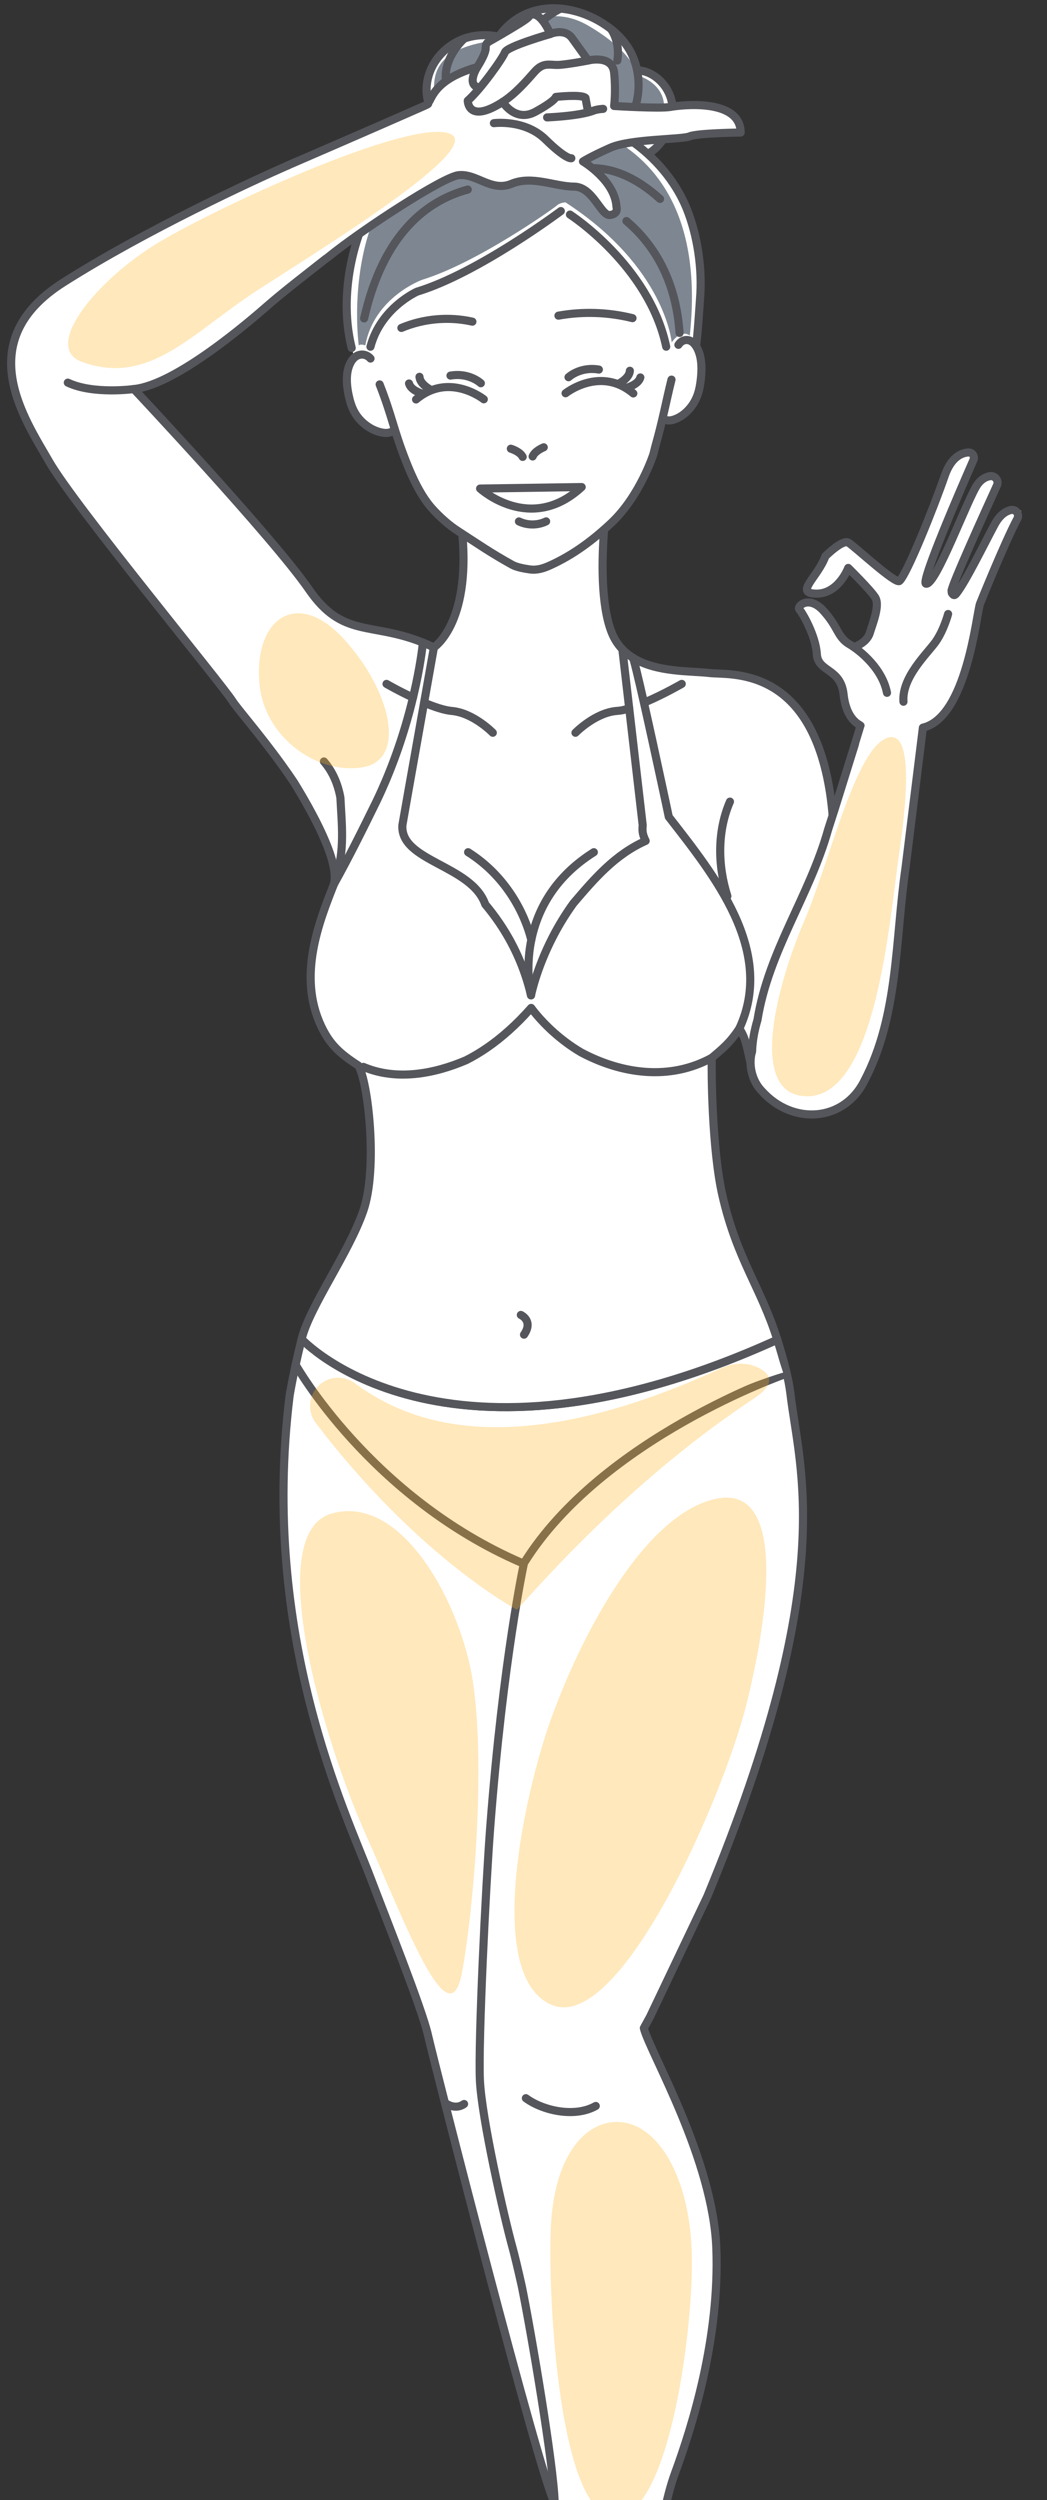<svg width="129" height="308" viewBox="0 0 129 308" fill="none" xmlns="http://www.w3.org/2000/svg">
<rect x="0" y="0" width="129" height="308" fill="#333333" stroke="none"/>
<g clip-path="url(#clip0_169_4096)">
<path d="M88.259 276.969C88.684 288.072 85.279 298.955 83.153 304.722C81.028 310.485 79.963 322.01 79.328 333.751L81.453 339.945C81.453 339.945 62.526 341.225 63.802 338.233C65.077 335.246 66.142 329.057 68.057 317.527C68.478 315.001 68.528 311.82 68.339 308.351C66.491 305.106 53.448 253.926 52.728 250.715C52.009 247.5 47.526 236.292 45.675 231.395C42.644 223.389 32.047 201.648 35.679 171.981C35.679 171.981 36.116 169.197 37.164 164.972C37.164 164.972 54.475 183.798 95.771 165.052C96.575 167.595 97.173 169.881 97.392 171.744C98.482 181.09 103.389 194.406 87.143 233.651L80.089 248.468C79.841 248.924 79.589 249.389 79.328 249.858C79.336 249.9 79.349 249.946 79.361 249.997C80.216 253.056 87.842 266.047 88.259 276.969Z" fill="white" stroke="#55565C" stroke-linecap="round" stroke-linejoin="round"/>
<path d="M104.08 122.166C104.076 123.45 104.042 124.726 103.966 125.985C103.924 126.336 103.819 126.687 103.663 127.033C102.338 130.02 97.174 132.656 93.024 131.9C92.935 131.858 92.859 131.782 92.792 131.685C92.657 131.499 92.561 131.237 92.468 130.907C92.153 129.754 91.963 127.912 91.083 126.733C89.939 128.478 89.004 129.217 87.7 130.324C87.636 131.723 87.7 141.554 89.004 147.266C90.814 155.183 93.722 158.551 95.772 165.053C54.476 183.798 37.165 164.972 37.165 164.972C38.158 160.954 42.948 154.419 44.762 149.188C46.576 143.958 45.355 133.18 44.147 131.271C41.807 129.771 40.608 128.617 39.568 126.408C36.669 120.252 39.291 113.615 41.147 108.929C41.892 106.086 38.306 99.791 36.273 96.466C35.751 95.676 35.208 94.903 34.665 94.151C31.946 90.391 29.202 87.256 28.651 86.381C27.333 84.277 9.181 62.312 6.079 56.904C2.977 51.497 -3.58 42.02 7.826 34.787C18.032 28.306 31.323 22.197 35.41 20.406C35.41 20.406 35.461 20.385 35.562 20.338C35.608 20.317 35.65 20.3 35.692 20.283C35.721 20.271 35.755 20.258 35.789 20.241C35.835 20.22 35.881 20.203 35.936 20.178C35.94 20.178 35.94 20.174 35.94 20.174C35.94 20.174 35.97 20.161 36.025 20.14C36.113 20.102 36.21 20.059 36.311 20.013C36.323 20.009 36.336 20.005 36.349 20C36.386 19.983 36.42 19.971 36.45 19.958C37.843 19.383 44.392 20.051 47.834 21.597C47.876 21.618 47.914 21.635 47.952 21.656C48.238 21.787 48.499 21.927 48.731 22.07C49.636 22.628 50.124 23.279 49.909 24.005C49.909 24.005 47.994 25.505 45.991 27.098C45.456 27.525 44.918 27.956 44.404 28.37C43.567 29.046 42.801 29.667 42.266 30.119C42.266 30.123 42.258 30.123 42.254 30.127C42.102 30.258 41.967 30.372 41.858 30.47C40.271 31.872 35.86 35.125 33.074 37.555C30.886 39.468 21.727 47.411 16.492 47.931C16.492 47.931 33.655 66.212 38.078 72.638C42.22 78.65 45.671 76.58 52.102 79.165C52.54 79.338 52.99 79.537 53.457 79.761C53.457 79.761 57.965 76.875 56.963 65.768C56.959 65.751 56.959 65.734 56.959 65.718C56.892 65.02 56.807 64.29 56.698 63.525C56.698 63.525 59.046 62.705 62.072 61.966H62.077C64.817 61.29 68.112 60.677 70.73 60.787C72.506 60.863 73.971 61.269 74.737 62.215C74.737 62.215 74.577 63.368 74.442 65.097C74.438 65.139 74.434 65.185 74.429 65.227C74.16 68.721 73.992 74.438 75.351 77.894C75.684 78.734 76.138 79.423 76.681 79.993C77.064 80.395 77.493 80.733 77.952 81.024C80.915 82.887 85.195 82.642 87.413 82.917C89.779 83.209 99.88 81.823 102.287 97.818C102.405 98.638 102.51 99.495 102.586 100.408C102.59 100.425 102.59 100.442 102.59 100.459C102.615 100.721 102.636 100.987 102.653 101.257C102.716 102.178 102.771 103.078 102.813 103.961C103.415 109.927 104.093 116.146 104.076 122.166H104.08Z" fill="white" stroke="#55565C" stroke-linecap="round" stroke-linejoin="round"/>
<path d="M53.462 79.761C53.462 79.761 51.593 90.264 50.351 97.264C50.04 99.013 49.771 100.547 49.581 101.641C49.253 106.132 58.091 106.555 59.787 111.413C60.385 112.127 60.97 112.892 61.526 113.712C63.192 116.171 64.611 119.128 65.427 122.63C65.427 122.63 66.037 119.458 68.087 115.465C68.769 114.134 69.615 112.715 70.646 111.287C73.239 108.245 75.764 105.287 79.552 103.597C79.131 102.752 79.131 102.33 79.186 101.658C79.059 100.577 78.887 99.06 78.685 97.323C77.885 90.391 76.681 79.989 76.681 79.989" stroke="#55565C" stroke-linecap="round" stroke-linejoin="round"/>
<path d="M77.961 81.023C78.188 81.188 80.234 90.542 81.572 96.757C81.909 98.312 82.199 99.668 82.401 100.639C87.978 107.822 95.553 117.116 91.088 126.732" stroke="#55565C" stroke-linecap="round" stroke-linejoin="round"/>
<path d="M52.106 79.165C52.106 79.165 51.386 87.103 47.514 96.225C47.161 97.053 46.786 97.894 46.378 98.739C44.623 102.326 42.939 105.705 41.147 108.929" stroke="#55565C" stroke-linecap="round" stroke-linejoin="round"/>
<path d="M44.766 131.439C48.831 133.167 53.461 132.322 57.438 130.615C58.272 130.193 59.13 129.686 60.01 129.082C61.765 127.874 63.591 126.277 65.447 124.177C65.447 124.177 66.415 125.571 68.238 127.198C69.151 128.009 70.275 128.879 71.596 129.656C76.609 132.322 82.501 133.167 87.699 130.324" stroke="#55565C" stroke-linecap="round" stroke-linejoin="round"/>
<path d="M36.43 168.145C36.43 168.145 45.638 184.507 64.338 192.568" stroke="#55565C" stroke-linecap="round" stroke-linejoin="round"/>
<path d="M68.34 308.351C68.243 303.78 65.423 287.21 64.291 281.671C63.79 279.419 63.382 277.75 63.167 276.969C62.103 273.128 59.337 260.961 59.127 256.263C58.912 251.569 59.851 232.261 60.402 225.096C61.997 204.284 64.561 192.568 64.561 192.568C74.152 177.152 96.745 169.298 96.745 169.298" stroke="#55565C" stroke-linecap="round" stroke-linejoin="round"/>
<path d="M65.427 122.63C65.427 122.63 64.581 119.212 65.633 115.046C66.471 111.721 68.52 107.919 73.167 104.991" stroke="#55565C" stroke-linecap="round" stroke-linejoin="round"/>
<path d="M65.464 115.794C64.627 112.469 62.32 107.919 57.674 104.991" stroke="#55565C" stroke-linecap="round" stroke-linejoin="round"/>
<path d="M64.172 162.002C64.172 162.002 65.754 162.712 64.563 164.431" stroke="#55565C" stroke-linecap="round" stroke-linejoin="round"/>
<path d="M52.254 86.566C53.487 87.086 54.733 87.509 55.655 87.589C58.331 87.821 60.718 90.276 60.718 90.276" stroke="#55565C" stroke-linecap="round" stroke-linejoin="round"/>
<path d="M47.623 84.256C47.623 84.256 49.016 85.071 50.881 85.942" stroke="#55565C" stroke-linecap="round" stroke-linejoin="round"/>
<path d="M77.527 87.251C76.761 87.517 76.555 87.538 75.966 87.589C73.289 87.821 70.902 90.276 70.902 90.276" stroke="#55565C" stroke-linecap="round" stroke-linejoin="round"/>
<path d="M83.997 84.256C83.997 84.256 81.876 85.481 79.637 86.449" stroke="#55565C" stroke-linecap="round" stroke-linejoin="round"/>
<path d="M16.499 47.931C16.499 47.931 11.495 48.628 8.355 47.141" stroke="#55565C" stroke-linecap="round" stroke-linejoin="round"/>
<path d="M89.622 110.404C88.393 106.55 88.393 102.326 89.938 98.76" stroke="#55565C" stroke-linecap="round" stroke-linejoin="round"/>
<path d="M41.369 108.101C42.518 104.865 42.097 101.485 41.941 98.274C41.655 96.694 41.049 95.143 39.908 93.812" stroke="#55565C" stroke-linecap="round" stroke-linejoin="round"/>
<path d="M48.85 95.959C48.85 95.959 48.602 96.829 48.063 98.211C47.793 98.9 47.453 99.719 47.061 100.623C45.049 106.555 39.999 111.202 39.157 117.962C38.736 122.187 39.578 126.834 43.366 129.792C48.416 133.172 53.888 131.482 58.261 128.605C59.544 127.852 60.693 127.033 61.653 126.281C63.572 124.777 64.734 123.526 64.734 123.526C64.734 123.526 64.279 122.043 63.214 119.842C62.68 118.744 61.99 117.464 61.127 116.099C58.517 110.776 53.046 107.818 48.837 103.593C47.995 103.171 48.416 101.481 48.475 100.066C48.665 98.012 48.854 95.959 48.854 95.959H48.85Z" fill="white"/>
<path d="M66.391 123.036C66.391 123.036 66.744 121.557 67.624 119.365C68.066 118.266 68.638 116.995 69.366 115.634C71.976 110.776 75.763 106.128 80.814 103.593C79.551 102.326 80.814 101.058 80.178 99.863L79.631 95.959C79.631 95.959 80.153 97.573 80.747 99.254C86.29 108.241 97.232 119.225 87.552 128.52C82.923 133.59 73.663 131.477 69.042 126.593C68.057 125.605 67.161 124.43 66.391 123.036Z" fill="white"/>
<path d="M96.492 169.104C96.492 169.104 75.2 175.065 63.697 191.652C63.697 191.652 51.058 186.548 37.885 168.466L38.352 166.691C38.352 166.691 57.127 185.264 95.7 166.691L96.492 169.104Z" fill="white"/>
<path opacity="0.3" d="M92.93 172.268C86.158 176.755 75.918 184.541 63.7 198.323C63.7 198.323 51.575 191.943 38.91 175.314C38.027 174.157 37.972 172.56 38.755 171.334C39.828 169.657 42.084 169.235 43.692 170.401C49.104 174.334 61.478 181.216 88.965 168.521C90.505 167.811 92.324 167.811 93.776 168.69C94.967 169.412 95.51 170.557 92.93 172.264V172.268Z" fill="#FFB21C"/>
<path d="M54.906 15.707C54.906 15.707 49.834 11.106 54.893 6.129C54.893 6.129 57.646 3.463 61.43 4.503C61.43 4.503 64.729 -0.998 72.6 2.006C72.6 2.006 78.042 4.38 78.5 8.85C78.5 8.85 82.301 8.753 82.663 12.488C83.025 16.222 81.556 17.76 79.868 18.838C79.868 18.838 86.106 22.653 86.388 35.298C86.388 35.298 86.484 39.045 85.807 41.952C85.807 41.952 87.212 45.104 86.194 47.829C85.18 50.554 84.296 51.728 81.821 51.635L80.192 57.132C80.192 57.132 78.656 61.754 74.207 65.298C69.759 68.843 67.751 70.267 65.478 70.233C63.206 70.199 57.217 65.907 56.526 65.4C55.836 64.893 52.482 62.899 51.139 59.608C49.797 56.316 48.652 53.017 48.652 53.017C48.652 53.017 45.567 54.157 43.534 50.359C41.501 46.561 43.66 44.056 43.66 44.056C43.66 44.056 40.874 35.2 44.872 27.393L46.665 24.102C46.665 24.102 47.999 19.488 54.91 15.703L54.906 15.707Z" fill="white"/>
<path d="M44.207 42.586C44.207 42.586 40.445 15.826 64.536 14.305C64.536 14.305 87.983 13.35 84.99 41.344C84.99 41.344 84.018 40.448 82.76 42.176C82.76 42.176 81.956 32.903 69.67 24.93C69.67 24.93 69.005 24.96 68.618 25.311C68.235 25.661 58.85 32.366 52.002 34.474C52.002 34.474 46.089 36.608 45.011 42.548C45.011 42.548 44.334 42.311 44.212 42.582L44.207 42.586Z" fill="#7E8791"/>
<path d="M55.104 14.761C55.104 14.761 52.878 12.627 53.627 9.379C54.376 6.13 58.345 5.331 61.173 4.942C61.548 4.892 66.644 -0.208 72.394 3.113C78.143 6.434 78.534 9.277 78.534 9.277C78.534 9.277 84.923 10.963 79.881 17.79C79.881 17.79 69.212 7.718 55.108 14.765L55.104 14.761Z" fill="#7E8791"/>
<path d="M54.834 15.606C52.982 14.194 52.195 11.981 52.709 9.703C53.222 7.426 55.019 5.521 57.212 4.748C58.584 4.266 60.082 4.215 61.501 4.536" stroke="#55565C" stroke-linecap="round" stroke-linejoin="round"/>
<path d="M60.757 12.154C59.919 10.249 59.873 8.01 60.63 6.075C61.388 4.135 62.937 2.526 64.839 1.698C67.672 0.464 71.047 1.026 73.741 2.551C75.075 3.307 76.291 4.296 77.175 5.551C79.246 8.487 79.141 12.737 77.066 15.669" stroke="#55565C" stroke-linecap="round" stroke-linejoin="round"/>
<path d="M78.609 8.66C80.676 8.808 82.422 10.608 82.789 12.653C83.155 14.698 82.267 16.852 80.76 18.276C80.541 18.483 80.124 18.796 79.872 18.965" stroke="#55565C" stroke-linecap="round" stroke-linejoin="round"/>
<path d="M82.735 46.769C82.036 49.582 81.704 51.564 80.769 54.91C80.685 55.218 80.601 55.569 80.504 55.953C80.504 55.953 78.859 61.099 75.302 64.437C73.105 66.499 70.698 68.32 67.844 69.625C66.999 70.014 66.203 70.28 65.281 70.153C64.625 70.06 63.678 69.9 63.097 69.579C60.391 68.075 59.048 67.115 56.451 65.438C55.285 64.686 54.195 63.702 53.265 62.675C51.826 61.082 50.774 58.763 49.995 56.769C48.463 52.861 48.307 51.264 46.775 47.36" stroke="#55565C" stroke-linecap="round" stroke-linejoin="round"/>
<path d="M83.585 42.484C84.006 41.846 84.7 41.728 85.23 42.087C85.761 42.446 86.131 43.211 86.299 44.047C86.468 44.884 86.447 45.788 86.354 46.663C86.278 47.381 86.152 48.099 85.912 48.741C85.639 49.476 85.226 50.085 84.763 50.566C84.241 51.107 83.652 51.492 83.033 51.69C82.583 51.838 82.091 51.876 81.699 51.551" stroke="#55565C" stroke-linecap="round" stroke-linejoin="round"/>
<path d="M45.651 44.175C45.129 43.584 44.35 43.541 43.791 43.955C43.235 44.369 42.89 45.172 42.781 46.021C42.671 46.875 42.768 47.77 42.945 48.632C43.092 49.342 43.294 50.043 43.614 50.656C43.98 51.361 44.494 51.923 45.049 52.35C45.672 52.832 46.362 53.153 47.061 53.288C47.57 53.385 48.117 53.373 48.526 53.005" stroke="#55565C" stroke-linecap="round" stroke-linejoin="round"/>
<path d="M49.455 40.402C52.199 39.248 55.301 38.978 58.205 39.629" stroke="#55565C" stroke-linecap="round" stroke-linejoin="round"/>
<path d="M68.807 38.889C71.824 38.348 74.956 38.454 77.931 39.197" stroke="#55565C" stroke-linecap="round" stroke-linejoin="round"/>
<path d="M64.816 13.346C76.05 13.578 82.409 20.3 84.581 25.64C85.953 29.012 86.555 33.165 86.247 36.84C86.247 36.84 85.911 42.079 85.755 42.531" stroke="#55565C" stroke-linecap="round" stroke-linejoin="round"/>
<path d="M45.234 26.578C48.883 16.84 56.695 14.111 63.896 13.405" stroke="#55565C" stroke-linecap="round" stroke-linejoin="round"/>
<path d="M62.941 55.281C62.941 55.281 64.065 55.615 64.398 56.291" stroke="#55565C" stroke-linecap="round" stroke-linejoin="round"/>
<path d="M66.993 55.108C66.993 55.108 65.903 55.535 65.625 56.236" stroke="#55565C" stroke-linecap="round" stroke-linejoin="round"/>
<path d="M69.098 26.003C69.098 26.003 58.913 33.646 51.392 35.931C51.392 35.931 46.922 37.9 45.643 42.717" stroke="#55565C" stroke-linecap="round" stroke-linejoin="round"/>
<path d="M70.223 26.435C70.223 26.435 79.978 32.73 82.083 42.713" stroke="#55565C" stroke-linecap="round" stroke-linejoin="round"/>
<path d="M69.056 1.064C69.056 1.064 62.217 4.178 64.641 10.862" stroke="#55565C" stroke-linecap="round" stroke-linejoin="round"/>
<path d="M57.209 4.744C57.209 4.744 52.369 8.986 56.742 13.35" stroke="#55565C" stroke-linecap="round" stroke-linejoin="round"/>
<path d="M75.192 11.521C74.759 12.235 74.174 12.936 73.387 13.603" stroke="#55565C" stroke-linecap="round" stroke-linejoin="round"/>
<path d="M75.348 3.683C75.348 3.683 76.425 5.158 76.063 7.456" stroke="#55565C" stroke-linecap="round" stroke-linejoin="round"/>
<path d="M63.938 64.239C64.977 64.741 66.248 64.741 67.288 64.234" stroke="#55565C" stroke-linecap="round" stroke-linejoin="round"/>
<path d="M71.669 60.005C65.327 65.861 59.152 60.191 59.152 60.191L71.669 60.005Z" stroke="#55565C" stroke-linecap="round" stroke-linejoin="round"/>
<path d="M69.684 48.45C69.684 48.45 73.956 45.041 78.03 48.472" stroke="#55565C" stroke-linecap="round" stroke-linejoin="round"/>
<path d="M70.045 46.473C70.045 46.473 71.459 45.133 73.787 45.531" stroke="#55565C" stroke-linecap="round" stroke-linejoin="round"/>
<path d="M76.203 47.288C76.203 47.288 77.558 46.612 77.605 45.678" stroke="#55565C" stroke-linecap="round" stroke-linejoin="round"/>
<path d="M77.184 47.778C77.184 47.778 78.653 47.406 78.897 46.502" stroke="#55565C" stroke-linecap="round" stroke-linejoin="round"/>
<path d="M59.608 49.194C59.608 49.194 55.336 45.784 51.262 49.215" stroke="#55565C" stroke-linecap="round" stroke-linejoin="round"/>
<path d="M59.245 47.216C59.245 47.216 57.831 45.877 55.504 46.274" stroke="#55565C" stroke-linecap="round" stroke-linejoin="round"/>
<path d="M53.087 48.032C53.087 48.032 51.732 47.356 51.685 46.422" stroke="#55565C" stroke-linecap="round" stroke-linejoin="round"/>
<path d="M52.108 48.521C52.108 48.521 50.639 48.149 50.395 47.245" stroke="#55565C" stroke-linecap="round" stroke-linejoin="round"/>
<path d="M44.638 27.808C44.638 27.808 41.393 35.096 43.333 42.869" stroke="#55565C" stroke-linecap="round" stroke-linejoin="round"/>
<path d="M57.633 23.354C52.62 24.711 47.233 28.758 44.863 39.231" stroke="#55565C" stroke-linecap="round" stroke-linejoin="round"/>
<path d="M77.184 27.232C80.206 29.793 83.257 34.068 83.728 41.018" stroke="#55565C" stroke-linecap="round" stroke-linejoin="round"/>
<path d="M70.332 21.238C70.332 21.238 75.029 18.8 81.325 24.508" stroke="#55565C" stroke-linecap="round" stroke-linejoin="round"/>
<path d="M68.731 21.309C68.731 21.309 62.174 13.739 52.986 19.315" stroke="#55565C" stroke-linecap="round" stroke-linejoin="round"/>
<path d="M35.947 20.169C35.947 20.169 46.692 15.513 50.126 13.996C53.561 12.479 52.513 13.003 52.862 12.534C53.212 12.065 53.733 9.674 58.797 8.271C58.797 8.271 59.844 6.695 59.844 5.935C59.844 5.174 60.017 5.293 61.591 4.359C63.165 3.425 64.908 2.432 65.198 2.023C65.488 1.613 66.536 1.381 67.816 4.182C67.816 4.182 69.562 3.421 70.493 4.705C71.423 5.99 72.471 7.452 72.471 7.452C72.471 7.452 75.438 6.691 75.669 8.968C75.901 11.246 75.669 13.058 75.669 13.058C75.669 13.058 81.313 13.409 82.593 13.176C83.872 12.944 91.204 12.065 91.263 16.328C91.263 16.328 85.909 16.387 84.979 16.797C84.049 17.207 77.706 17.088 75.206 18.2C72.706 19.311 71.831 19.894 71.831 19.894C71.831 19.894 75.787 22.23 75.96 25.5C75.96 25.5 76.25 26.375 75.143 26.493C74.036 26.611 73.047 22.991 70.72 22.991C68.392 22.991 65.543 21.588 63.039 22.64C60.539 23.692 58.687 21.305 56.465 21.588C54.39 21.85 44.083 29.244 40.32 31.255C36.755 33.16 35.089 21.55 35.943 20.169H35.947Z" fill="white"/>
<path d="M35.414 20.401C35.414 20.401 46.694 15.517 50.124 13.996C53.558 12.479 52.51 13.003 52.859 12.534C53.209 12.065 53.731 9.674 58.794 8.271C58.794 8.271 59.842 6.695 59.842 5.935C59.842 5.174 60.014 5.293 61.588 4.359C63.162 3.425 64.905 2.432 65.195 2.023C65.486 1.613 66.534 1.381 67.813 4.182C67.813 4.182 69.56 3.421 70.49 4.705C71.42 5.99 72.468 7.452 72.468 7.452C72.468 7.452 75.435 6.691 75.667 8.968C75.898 11.246 75.667 13.058 75.667 13.058C75.667 13.058 81.311 13.409 82.59 13.176C83.87 12.944 91.201 12.065 91.26 16.328C91.26 16.328 85.906 16.387 84.976 16.797C84.046 17.207 77.704 17.089 75.204 18.2C72.704 19.311 71.828 19.894 71.828 19.894C71.828 19.894 75.784 22.23 75.957 25.5C75.957 25.5 76.247 26.375 75.141 26.493C74.034 26.611 73.044 22.991 70.717 22.991C68.39 22.991 65.54 21.588 63.036 22.64C60.536 23.692 58.684 21.305 56.462 21.588C54.551 21.829 44.766 28.158 40.401 31.694" stroke="#55565C" stroke-linecap="round" stroke-linejoin="round"/>
<path d="M58.799 8.275C58.799 8.275 57.481 10.325 58.879 10.755" stroke="#55565C" stroke-linecap="round" stroke-linejoin="round"/>
<path d="M67.814 4.187C67.814 4.187 62.481 5.703 62.208 6.447C61.934 7.19 59.262 10.963 57.633 12.404C57.633 12.404 57.633 15.323 61.938 12.56C61.938 12.56 63.491 15.129 65.97 13.768C68.454 12.404 68.491 11.939 68.491 11.939C68.491 11.939 71.631 11.588 72.136 12.057L72.41 13.536" stroke="#55565C" stroke-linecap="round" stroke-linejoin="round"/>
<path d="M72.468 7.456C72.468 7.456 69.657 8.001 68.647 8.001C67.636 8.001 66.891 7.676 65.852 8.859C64.842 10.008 63.487 11.563 61.934 12.56" stroke="#55565C" stroke-linecap="round" stroke-linejoin="round"/>
<path d="M60.852 15.175C60.852 15.175 64.652 14.668 67.211 17.181C69.77 19.691 70.393 19.497 70.393 19.497" stroke="#55565C" stroke-linecap="round" stroke-linejoin="round"/>
<path d="M67.408 14.465C67.408 14.465 71.482 14.309 73.187 13.607C73.187 13.607 73.612 13.451 74.311 13.413" stroke="#55565C" stroke-linecap="round" stroke-linejoin="round"/>
<path d="M125.846 62.942C125.476 63.115 120.985 73.859 120.985 73.859C120.526 75.354 119.853 78.941 119.853 78.941C119.853 78.941 119.146 86.453 113.704 89.664C113.279 89.913 112.879 95.972 111.966 103.703C111.835 104.806 111.562 106.77 111.435 107.89C110.72 113.332 111.271 137.929 99.76 136.97C93.872 136.48 90.922 130.632 93.329 125.647C93.329 125.647 93.721 125.495 94.394 125.258C94.344 125.089 94.306 124.908 94.289 124.718C93.447 117.113 99.76 109.931 102.029 102.161C102.597 100.425 103.115 98.756 103.59 97.235C105.017 92.672 106.031 89.415 106.031 89.415C106.031 89.415 103.78 87.982 103.881 84.26C103.881 84.26 102.429 83.462 101.528 82.6C100.627 81.742 100.909 80.623 100.421 79.237C99.933 77.851 98.599 74.987 98.435 74.949C98.27 74.906 99.529 73.369 101.069 74.881C102.605 76.394 103.174 78.151 103.83 78.595C104.487 79.043 104.777 79.82 105.232 79.689C105.682 79.558 106.802 79 106.966 78.485C107.13 77.965 108.11 74.501 108.11 74.501C108.11 74.501 108.005 73.525 107.286 72.781C106.566 72.038 104.537 69.98 104.537 69.98C104.537 69.98 102.521 74.095 99.672 72.95C99.672 72.95 98.818 73.014 99.764 71.746C100.712 70.479 101.68 68.59 101.68 68.59C101.68 68.59 103.435 66.617 104.104 66.719C104.777 66.82 106.187 67.876 106.187 67.876L110.303 71.417C110.303 71.417 110.442 71.788 111.044 71.446C111.65 71.1 114.613 63.284 114.613 63.284C114.613 63.284 115.791 59.443 117.121 57.162C118.447 54.881 120.244 55.882 120.244 55.882C120.244 55.882 114.373 69.993 114.108 70.703C113.843 71.417 114.154 71.822 114.154 71.822C115.43 71.1 118.83 63.14 120.017 60.457C121.208 57.77 123.207 58.869 123.207 58.869C123.207 58.869 117.69 71.214 117.395 72.097C117.096 72.98 117.269 73.352 117.706 73.246C118.144 73.141 122.685 64.429 122.685 64.429C124.049 62.109 125.846 62.942 125.846 62.942Z" fill="white"/>
<path d="M93.331 125.643C94.707 117.113 99.757 110.353 102.03 102.208C102.598 100.471 103.12 98.807 103.591 97.282C105.018 92.715 106.032 89.445 106.032 89.411C106.024 89.305 104.294 88.828 103.937 85.549C103.579 82.271 100.772 82.828 100.641 80.585C100.511 78.346 98.907 75.553 98.499 75.101C98.128 74.691 99.66 73.259 101.462 75.257C103.263 77.256 103.133 78.312 104.437 79.237L105.224 79.719C105.224 79.719 106.777 79.237 107.16 78.004C107.543 76.77 108.453 74.548 107.821 73.58C107.194 72.613 104.509 69.968 104.509 69.968C104.509 69.968 103.318 73.17 100.57 73.137C97.821 73.103 100.763 71.117 101.702 68.519C101.702 68.519 103.802 66.423 104.53 66.854C105.258 67.285 110.317 71.996 110.818 71.578C111.723 70.826 115.086 62.426 116.399 58.62C117.186 56.339 118.427 55.806 119.298 55.743C119.791 55.709 120.136 56.22 119.934 56.672C118.52 59.896 113.373 71.759 114.092 71.916C115.309 72.173 119.256 61.303 120.456 59.663C120.927 59.017 121.47 58.751 121.95 58.666C122.598 58.552 123.107 59.207 122.834 59.803C121.415 62.912 117.118 72.385 117.236 72.832C117.266 72.942 117.245 73.048 117.308 73.12C117.459 73.306 117.573 73.453 117.842 73.111C118.966 71.704 121.302 66.939 122.527 64.653C123.187 63.419 123.937 62.963 124.559 62.832C125.165 62.705 125.637 63.36 125.346 63.905C123.739 66.926 120.738 74.4 120.738 74.4C120.292 75.756 119.08 88.405 113.709 89.647L111.971 103.687L111.571 106.906C110.283 115.833 110.704 125.128 106.495 133.155C103.97 138.225 97.657 138.647 93.869 134.422C92.607 133.155 92.186 131.043 92.665 129.543C92.695 128.326 92.926 127.016 93.335 125.631L93.331 125.643Z" stroke="#55565C" stroke-linecap="round" stroke-linejoin="round"/>
<path d="M105.098 79.655C105.098 79.655 108.625 81.894 109.285 85.355" stroke="#55565C" stroke-linecap="round" stroke-linejoin="round"/>
<path d="M116.815 75.645C116.815 75.645 116.294 77.614 115.296 79.046C114.299 80.479 111.083 83.407 111.315 86.453" stroke="#55565C" stroke-linecap="round" stroke-linejoin="round"/>
<path d="M64.793 258.497C66.813 259.993 70.748 260.952 73.404 259.456" stroke="#55565C" stroke-linecap="round" stroke-linejoin="round"/>
<path d="M54.965 259.16C54.965 259.16 56.093 259.988 57.179 259.211" stroke="#55565C" stroke-linecap="round" stroke-linejoin="round"/>
<path opacity="0.3" d="M32.003 84.517C31.119 76.406 36.439 72.337 42.276 78.632C48.114 84.927 50.269 93.677 44.595 94.543C38.922 95.409 32.685 90.766 32.003 84.521V84.517Z" fill="#FFB21C"/>
<path opacity="0.3" d="M67.895 273.875C67.437 281.227 68.632 309.259 75.496 310.057C82.361 310.856 85.543 286.681 85.227 277.395C84.911 268.109 81.081 261.864 76.532 261.446C72.453 261.07 68.447 265.096 67.9 273.871L67.895 273.875Z" fill="#FFB21C"/>
<path opacity="0.3" d="M67.828 211.96C64.617 220.934 59.617 243.503 67.993 247.009C76.368 250.52 89.045 221.626 91.966 209.966C94.886 198.305 96.73 182.922 88.279 184.638C79.525 186.416 71.658 201.246 67.828 211.956V211.96Z" fill="#FFB21C"/>
<path opacity="0.3" d="M99.131 113.36C95.68 121.451 92.426 133.995 98.622 134.992C107.927 136.487 109.594 113.179 110.772 105.223C111.829 98.1 112.548 89.156 108.954 91.07C105.229 93.052 102.132 106.335 99.135 113.36H99.131Z" fill="#FFB21C"/>
<path opacity="0.3" d="M31.847 35.674C40.033 30.384 59.608 18.331 55.504 16.505C50.681 14.359 25.365 26.125 18.715 30.384C11.539 34.981 5.256 42.831 10.104 44.588C18.45 47.617 23.66 40.963 31.847 35.674Z" fill="#FFB21C"/>
<path opacity="0.3" d="M58.27 207.195C56.847 197.769 49.629 184.008 40.883 186.463C32.142 188.918 40.088 214.871 44.991 225.843C49.894 236.815 55.311 251.56 56.91 243.059C58.337 235.48 59.861 217.752 58.265 207.199L58.27 207.195Z" fill="#FFB21C"/>
</g>
<defs>
<clipPath id="clip0_169_4096">
<rect width="129" height="308" fill="white"/>
</clipPath>
</defs>
</svg>
